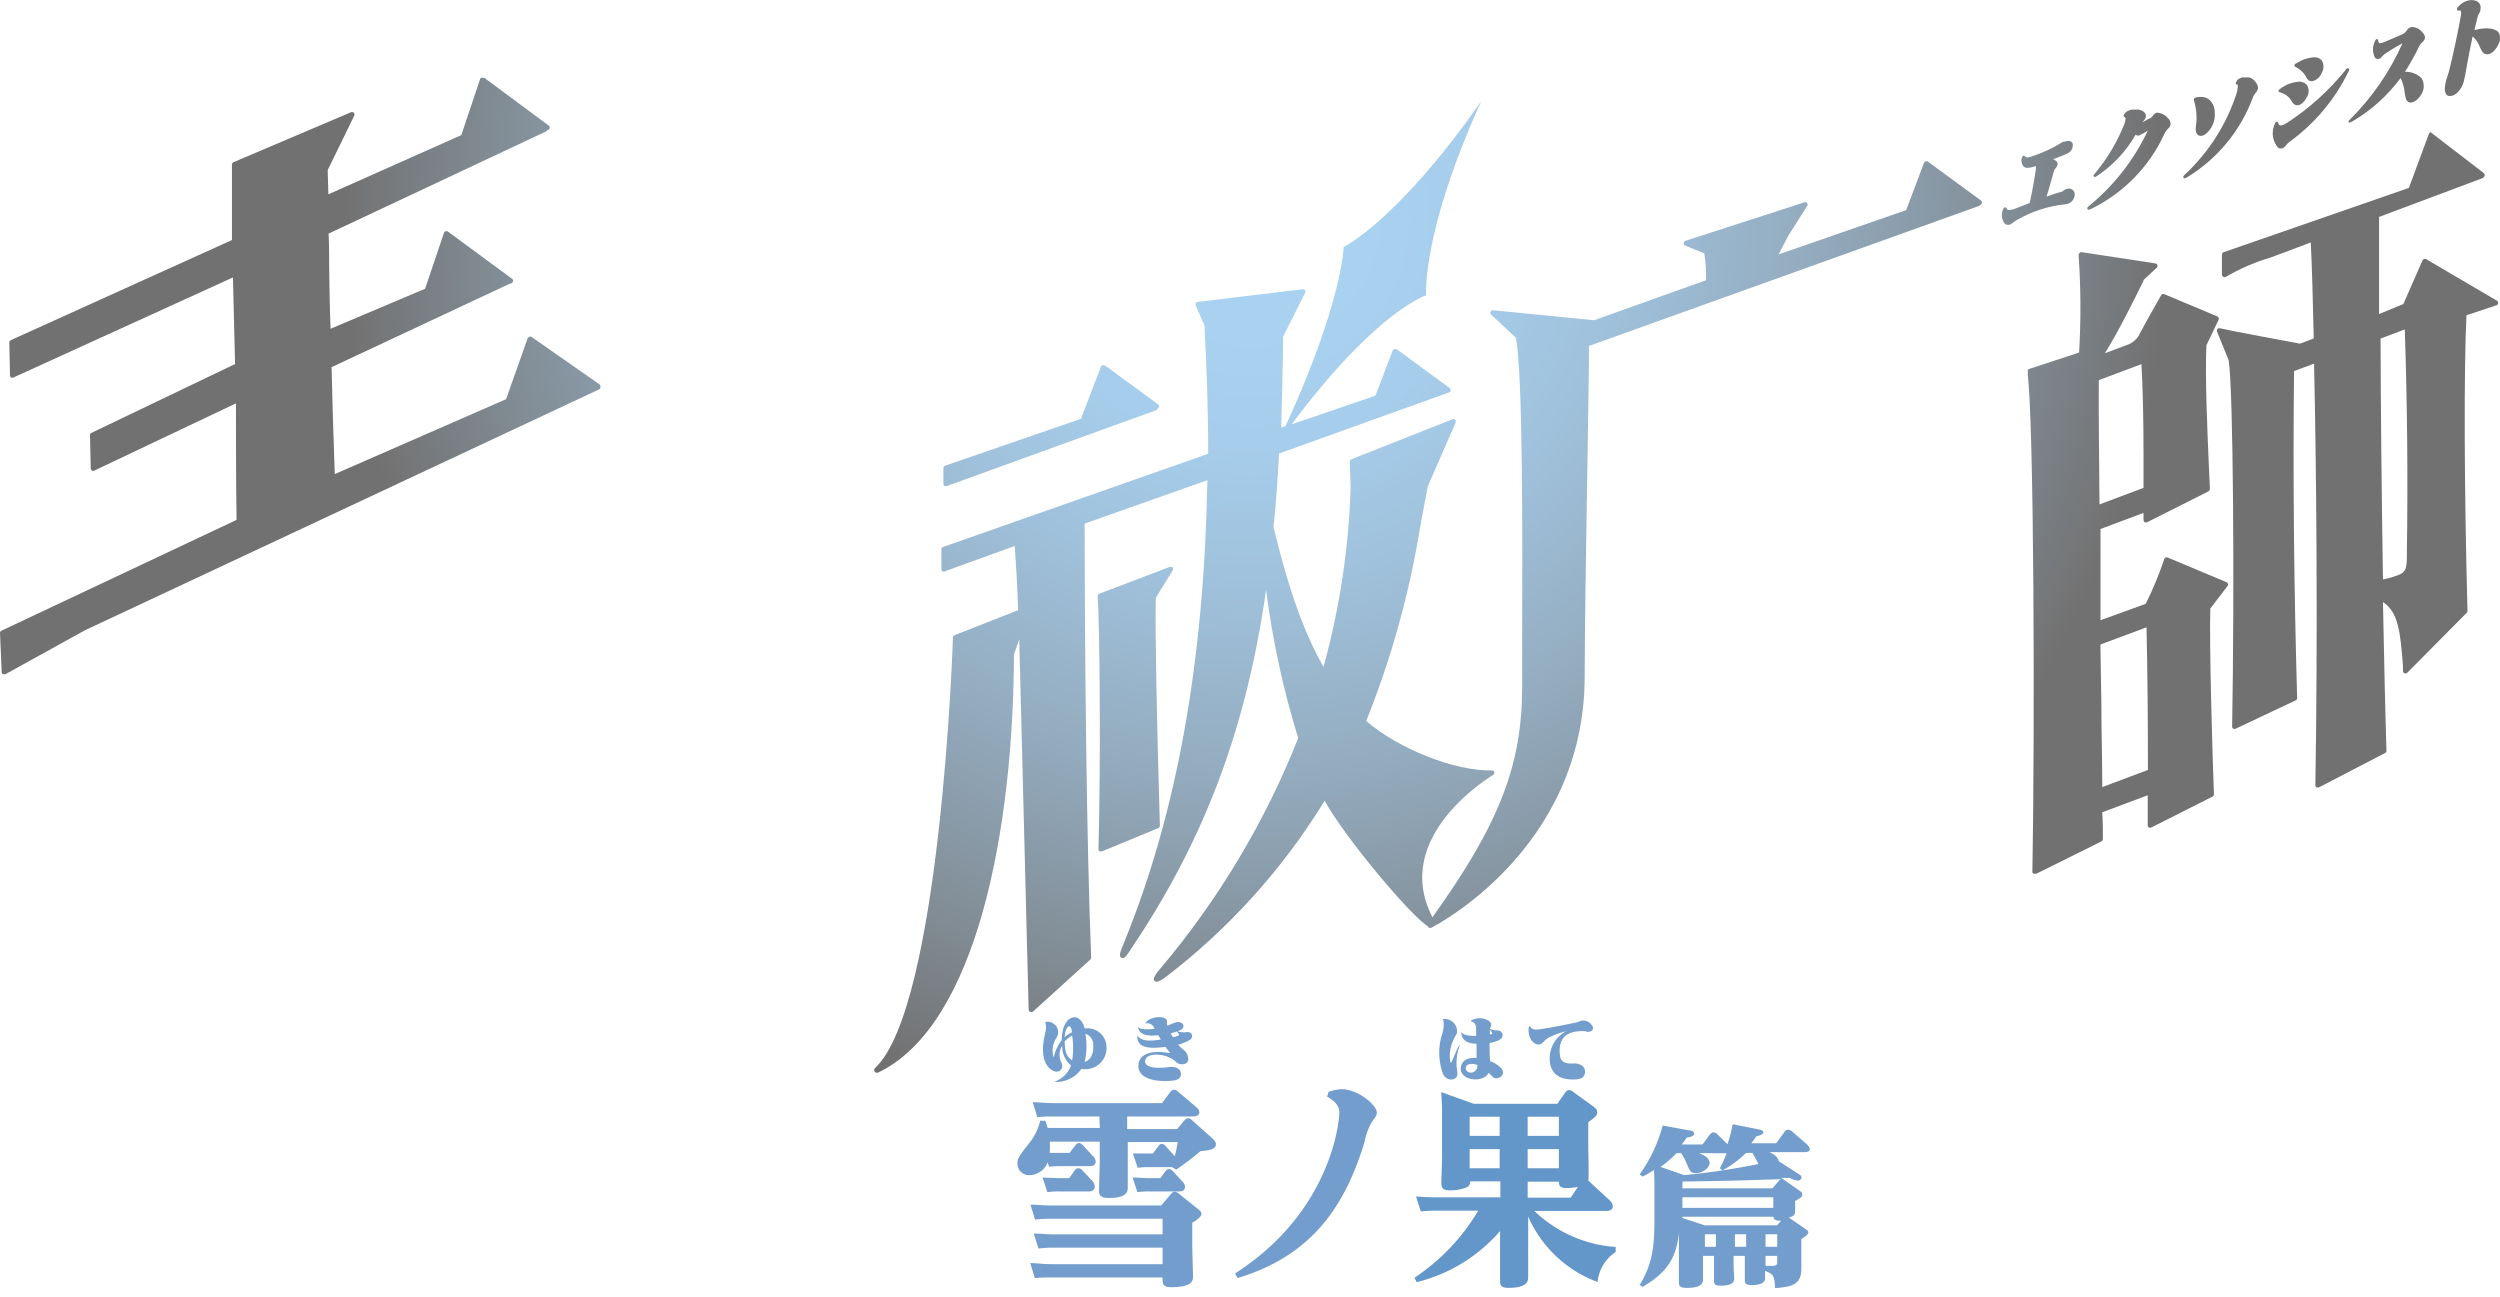 <svg xmlns="http://www.w3.org/2000/svg" xmlns:xlink="http://www.w3.org/1999/xlink" width="88.17mm" height="45.73mm" viewBox="0 0 249.94 129.62"><defs><style>.cls-1{fill:none;}.cls-2{clip-path:url(#clip-path);}.cls-3{fill:#729dcc;}.cls-4{clip-path:url(#clip-path-2);}.cls-5{fill:url(#名称未設定グラデーション_18);}.cls-6{clip-path:url(#clip-path-3);}.cls-7{clip-path:url(#clip-path-4);}.cls-8{clip-path:url(#clip-path-5);}.cls-9{clip-path:url(#clip-path-6);}.cls-10{clip-path:url(#clip-path-7);}.cls-11{clip-path:url(#clip-path-8);}.cls-12{clip-path:url(#clip-path-9);}.cls-13{clip-path:url(#clip-path-10);}.cls-14{fill:url(#名称未設定グラデーション_18-9);}.cls-15{clip-path:url(#clip-path-11);}.cls-16{fill:url(#名称未設定グラデーション_18-10);}.cls-17{clip-path:url(#clip-path-12);}.cls-18{clip-path:url(#clip-path-13);}.cls-19{clip-path:url(#clip-path-14);}.cls-20{clip-path:url(#clip-path-15);}.cls-21{fill:url(#名称未設定グラデーション_18-14);}.cls-22{clip-path:url(#clip-path-16);}.cls-23{clip-path:url(#clip-path-17);}.cls-24{fill:url(#名称未設定グラデーション_18-16);}.cls-25{clip-path:url(#clip-path-18);}.cls-26{clip-path:url(#clip-path-19);}.cls-27{fill:url(#名称未設定グラデーション_18-17);}.cls-28{fill:#6396c9;}</style><clipPath id="clip-path"><rect class="cls-1" width="249.87" height="129.62"/></clipPath><clipPath id="clip-path-2"><path class="cls-1" d="M206.38,14.12a2.35,2.35,0,0,0-.38.2,13.55,13.55,0,0,1-2.75,1.27c-.55.21-.7.15-.76.08s-.11-.13-.18-.12-.17.16-.19.26a1,1,0,0,0,.12.75.54.54,0,0,0,.4.22,2.56,2.56,0,0,0,.89-.19,1.3,1.3,0,0,1,0,.39c-.07.53-.3,1.91-.61,3.31l-.83.32-.67.26c-.29.1-.7.21-.79,0,0-.05-.06-.15-.17-.15h0c-.12,0-.17.13-.21.22a1.44,1.44,0,0,0,.13,1.35.54.54,0,0,0,.39.2h.07a1.13,1.13,0,0,0,.4-.23,2.66,2.66,0,0,1,.38-.26,12.15,12.15,0,0,1,4.89-1.59,1,1,0,0,0,.91-.91.58.58,0,0,0-.5-.65.79.79,0,0,0-.6.19.55.55,0,0,1-.17.11c-.46.12-1,.29-1.54.5.22-.73.39-1.31.53-1.83l.21-.73a.74.74,0,0,1,.17-.29.78.78,0,0,0,.19-.35.35.35,0,0,0-.07-.28.77.77,0,0,0-.4-.25l.56-.21c.36-.14.71-.28.93-.39a.9.9,0,0,0,.48-1,.46.46,0,0,0-.43-.24,1.17,1.17,0,0,0-.39.09"/></clipPath><radialGradient id="名称未設定グラデーション_18" cx="0" cy="129.62" r="1" gradientTransform="matrix(0, 107.66, 107.66, 0, -13829.97, 21.94)" gradientUnits="userSpaceOnUse"><stop offset="0" stop-color="#a9d2f1"/><stop offset="0.1" stop-color="#a9d2f1"/><stop offset="0.21" stop-color="#a6cdeb"/><stop offset="0.35" stop-color="#9fc0da"/><stop offset="0.52" stop-color="#93abbe"/><stop offset="0.7" stop-color="#828e97"/><stop offset="0.85" stop-color="#727171"/><stop offset="0.87" stop-color="#727171"/><stop offset="1" stop-color="#727171"/></radialGradient><clipPath id="clip-path-3"><path class="cls-1" d="M212.47,11.3c-.08.08-.17.16-.16.27a.22.22,0,0,0,.14.16c.08,0,.1.24-.08.7a18.1,18.1,0,0,1-2.91,4.88c-.13.15-.21.24-.12.34s.18,0,.31-.06a12.35,12.35,0,0,0,3.87-4.14.23.23,0,0,0,.1.07.31.31,0,0,0,.28,0,6.32,6.32,0,0,0,.83-.47,21.57,21.57,0,0,1-5.89,7.54c-.08.06-.22.19-.14.31a.12.12,0,0,0,.12.06.52.52,0,0,0,.2-.06,15.54,15.54,0,0,0,7.37-7.53,1.66,1.66,0,0,1,.38-.53.69.69,0,0,0,.23-.37.78.78,0,0,0-.3-.71,1.47,1.47,0,0,0-1.1-.5.72.72,0,0,0-.36.3,1.19,1.19,0,0,1-.28.27l-.07,0-.7.4a1.26,1.26,0,0,1,.13-.17,1,1,0,0,0,.22-.36.58.58,0,0,0-.32-.6,1.49,1.49,0,0,0-.75-.19,1.51,1.51,0,0,0-1,.35"/></clipPath><clipPath id="clip-path-4"><path class="cls-1" d="M223.68,8.06c-.1.08-.19.17-.16.28a.2.2,0,0,0,.19.12s0,0,0,0,.09.27-.15,1a19.21,19.21,0,0,1-5.14,8c-.08.07-.2.19-.12.31a.13.13,0,0,0,.11.05.4.4,0,0,0,.19-.07,15.7,15.7,0,0,0,6.63-8,1.45,1.45,0,0,1,.3-.5.74.74,0,0,0,.2-.35c.09-.27-.14-.69-.51-1a1.32,1.32,0,0,0-.71-.22,1.38,1.38,0,0,0-.87.33"/></clipPath><clipPath id="clip-path-5"><path class="cls-1" d="M219.55,9.73a.28.28,0,0,0-.2.13.24.24,0,0,0,0,.21,5.83,5.83,0,0,1,.18,2.6c-.06.52.1.74.24.84a.48.48,0,0,0,.26.07.77.77,0,0,0,.39-.12,2.47,2.47,0,0,0,1-2.25,1.67,1.67,0,0,0-.58-1.28,1.31,1.31,0,0,0-.82-.25,2.81,2.81,0,0,0-.49.05"/></clipPath><clipPath id="clip-path-6"><path class="cls-1" d="M228,8.85c-.14.1-.22.15-.2.25s.12.12.18.14a1.85,1.85,0,0,1,1.16.92h0a.62.62,0,0,0,.54.36h0c.42,0,.79-.49,1-.9a1.1,1.1,0,0,0-.09-1.18,1,1,0,0,0-.75-.28,3.46,3.46,0,0,0-1.84.69"/></clipPath><clipPath id="clip-path-7"><path class="cls-1" d="M229.57,6.31c-.12.08-.19.12-.19.22s.08.13.14.17a2.37,2.37,0,0,1,1.09,1.08h0a.56.56,0,0,0,.5.34h0a1.3,1.3,0,0,0,1-.83,1.2,1.2,0,0,0,0-1.27.94.94,0,0,0-.76-.3,3.52,3.52,0,0,0-1.73.59"/></clipPath><clipPath id="clip-path-8"><path class="cls-1" d="M234.5,7a25.38,25.38,0,0,1-5.8,5.24c-.37.23-.59.32-.72.29s-.11,0-.19-.19-.1-.19-.19-.17-.14.09-.23.34a2.22,2.22,0,0,0,.35,2.21.49.49,0,0,0,.32.14.41.41,0,0,0,.2-.06,1.14,1.14,0,0,0,.32-.29,1.67,1.67,0,0,1,.38-.37h0a18.74,18.74,0,0,0,5.83-6.95c.11-.21.16-.31,0-.38a.09.09,0,0,0-.07,0c-.07,0-.14.08-.25.22"/></clipPath><clipPath id="clip-path-9"><path class="cls-1" d="M240.9,2.75a.86.86,0,0,0-.27.27,1,1,0,0,1-.38.37l-.69.3-1.07.46c-.25.1-.53.21-.62.15a.28.28,0,0,1-.1-.2c0-.07,0-.19-.14-.2h0c-.1,0-.15.11-.19.21a1.82,1.82,0,0,0,0,1.65.41.41,0,0,0,.42.12.68.68,0,0,0,.28-.23,1.63,1.63,0,0,1,.38-.33,17.54,17.54,0,0,1,1.67-1A25,25,0,0,1,235,11.88c-.17.17-.26.26-.18.36a.11.11,0,0,0,.1,0,.65.65,0,0,0,.24-.1A16.19,16.19,0,0,0,240,7.8a4.24,4.24,0,0,1,.41,1.44,5,5,0,0,0,.11.56.5.5,0,0,0,.4.44c.32.06.77-.23,1.08-.7a1.55,1.55,0,0,0,.1-1.73,2.26,2.26,0,0,0-1.66-.64,23.92,23.92,0,0,0,1.42-2.55,1.09,1.09,0,0,1,.3-.39.91.91,0,0,0,.26-.35c.1-.24-.12-.56-.35-.78a1.42,1.42,0,0,0-.87-.41.62.62,0,0,0-.26.06"/></clipPath><clipPath id="clip-path-10"><path class="cls-1" d="M247.08,0a1.8,1.8,0,0,0-1.26.61c-.13.13-.23.25-.17.36s.21.09.27.08.09,0,.09,0,.1.15,0,.61c-.22,1.29-.76,3.83-1.09,5.14a8.3,8.3,0,0,1-.27.93,3.22,3.22,0,0,0-.17.64c-.19.95.13,1.17.34,1.22H245c.49,0,1.11-.66,1.31-1.42.09-.32.17-.77.28-1.39.14-.79.33-1.84.61-3.15a2.62,2.62,0,0,1,.7,1,2.65,2.65,0,0,0,.22.45.59.59,0,0,0,.57.34c.44,0,.88-.52,1.09-1a1.15,1.15,0,0,0,0-1.21c-.3-.35-1.14-.55-2.39-.21.09-.42.2-.85.31-1.3a1.21,1.21,0,0,1,.2-.44A1,1,0,0,0,248,.84a.71.71,0,0,0-.42-.75A1.24,1.24,0,0,0,247.1,0Z"/></clipPath><radialGradient id="名称未設定グラデーション_18-9" cy="129.62" xlink:href="#名称未設定グラデーション_18"/><clipPath id="clip-path-11"><path class="cls-1" d="M110.25,36.46a.27.27,0,0,0-.17.16l-2,5.24L94.49,46.55a.25.25,0,0,0-.17.24l0,1.59a.25.25,0,0,0,.11.21.23.23,0,0,0,.14,0h.08L115.6,41a.28.28,0,0,0,.14-.16.26.26,0,0,0,.14-.18.28.28,0,0,0-.1-.24l-5.32-3.9a.24.24,0,0,0-.14,0h-.07"/></clipPath><radialGradient id="名称未設定グラデーション_18-10" cy="129.62" gradientTransform="matrix(0, 107.66, 107.66, 0, -13829.67, 21.94)" xlink:href="#名称未設定グラデーション_18"/><clipPath id="clip-path-12"><path class="cls-1" d="M62.41,81.07c-.77-.2-1.15-1.3-1.32-2.19-1.26-6.6,3.09-16.44,10.6-19.4a6.74,6.74,0,0,1,.68,4.46c-1.24,5.88-3.61,11.27-6.51,14.78-1.26,1.54-2.38,2.38-3.19,2.38a1.09,1.09,0,0,1-.26,0M71.81,57c-9.73,3.26-18.19,15.32-14.76,27.4.88,3.11,2.4,4,3.53,4.22,2.1.39,4.68-1.24,7.1-4.48,4.46-6,7.26-13.59,7.32-19.9,0-2.35-.64-4.06-2-5.19a9.21,9.21,0,0,1,8.1,1.15c2.56,1.88,4,5.29,3.94,9.6,0,5.09-1.93,14.27-14.14,18.52-.3.11-.5.16-.59.19s-.26.21-.24.31.11.2.27.2h.08c.1,0,.32,0,.66-.06h0c12.87-1.09,20.75-8.57,20.58-19.52-.08-4.83-2-9-5.38-11.32a13,13,0,0,0-7.69-2.3A21.51,21.51,0,0,0,71.81,57"/></clipPath><clipPath id="clip-path-13"><path class="cls-1" d="M134.34,24.67s-.11,5.49-5.82,17.93l-.43.14c.08-2.7.16-5.82.19-9.09l2.2-4.37a.27.27,0,0,0,0-.26.25.25,0,0,0-.24-.11l-10.51,1.27a.25.25,0,0,0-.19.12.27.27,0,0,0,0,.23l.88,2c.19,3.78.38,8.25.37,12.83L94.28,54.68a.24.24,0,0,0-.16.23v2a.26.26,0,0,0,.1.2.24.24,0,0,0,.23,0l7-2.53c.07,1,.3,4.34.33,6.42L95.43,63.5a.26.26,0,0,0-.16.23c0,.36-1.23,37-7.82,43.08a.24.24,0,0,0,0,.32.23.23,0,0,0,.2.11l.11,0c10-4.74,13.57-24.7,13.61-41.82l.53-1.5.94,37a.23.23,0,0,0,.15.22.25.25,0,0,0,.27,0L109,95.93a.25.25,0,0,0,.09-.2c-.46-11.52-.64-29.93-.65-43.39L120.71,48c-.33,18.18-3.06,33.29-8.31,46.17-.49,1.17-.54,1.44-.29,1.58s.47-.09,1-.94c7.31-10.86,11.5-22,13.47-35.85a87.31,87.31,0,0,0,3.21,14.83,83.44,83.44,0,0,1-13.75,23c-.73.84-.78,1.1-.61,1.28s.57,0,1-.31a64.85,64.85,0,0,0,16-17.71c2.1,3.79,8.75,11.66,10.33,12.55a.08.08,0,0,0,0,.07.25.25,0,0,0,.19.09l.12,0c.15-.08,15.36-7.73,15.36-25.16,0-4.52.15-13.62.27-20.92.09-5.64.17-10.53.16-12.1l39-14a.24.24,0,0,0,.13-.11.24.24,0,0,0,.16-.19.26.26,0,0,0-.1-.24l-5.32-3.9a.2.2,0,0,0-.21,0,.23.23,0,0,0-.17.15L190.57,21l-12.76,4.43,1-1.91,1.86-2.93a.24.24,0,0,0,0-.29.25.25,0,0,0-.27-.08L168.5,24.07a.24.24,0,0,0-.17.23.27.27,0,0,0,.15.24l1.91.79a13.6,13.6,0,0,1,.17,2.68l-11.19,4-10.1-1a.25.25,0,0,0-.25.15.26.26,0,0,0,.06.29l2.47,2.31c.71,3.54.66,20.17.63,30.14,0,1.82,0,3.44,0,4.74,0,7.85-2.29,13.75-9,23.1l0-.11c-4.14-8.09,6-14.1,6.1-14.16a.25.25,0,0,0,.11-.28.24.24,0,0,0-.25-.18c-3.62.12-9.43-2.2-12.55-4.94A91.31,91.31,0,0,0,142,52.57l.74-3.94,2.79-6.39a.25.25,0,0,0-.05-.27.23.23,0,0,0-.27-.06l-10.11,4a.24.24,0,0,0-.16.24l.09,2.58a76.17,76.17,0,0,1-2.71,17.93c-1.95-3.37-3.58-8-5-14,.26-2.37.41-4.73.56-7.33l13.91-5h0l3.07-1.1a.27.27,0,0,0,.17-.2.28.28,0,0,0-.1-.24l-5.32-3.9a.24.24,0,0,0-.22,0,.26.26,0,0,0-.16.15l-1.72,4.51-8.38,2.87c8.52-11.4,13.45-12.9,13.45-12.9s-.48-6.23,5.51-19.41c-8.38,12-13.79,14.6-13.79,14.6"/></clipPath><clipPath id="clip-path-14"><path class="cls-1" d="M184.73,71.47l5.4-4.57c0,.5.07,1.18.1,1.84,0,.41,0,.82.05,1.19v0c-2.16.82-4.36,1.63-5.72,2.07ZM168.56,59.68l6.06-2.17,0,4.19-6.07,2.17Zm12.57-4.51,6.41-2.29c.13,1.63.14,2.83.16,4.17l-6.53,2.32ZM168.5,54.11l6.07-2.17,0,3.35-6.06,2.17Zm12.57-4.5,6.36-2.28c0,.93.06,2.09.07,3.33L181.11,53Zm12-26.46a.26.26,0,0,0-.17.15l-1.58,4.15-3.21,1.08.11-1.19,1.81-2a.25.25,0,0,0-.26-.4l-7.35,2.49a.24.24,0,0,0-.17.27,22.94,22.94,0,0,1,.19,2.83l-1.55.56-3.66-2.69a.25.25,0,0,0-.22,0,.23.23,0,0,0-.17.15L175,33.2l-3.8,1.36,0-1.19,1.26-1.26a.26.26,0,0,0,0-.3.26.26,0,0,0-.28-.12l-6.69,1.78a.24.24,0,0,0-.18.29,14.55,14.55,0,0,1,.24,2.8l-6.17,2.33a.25.25,0,0,0-.17.23v2a.25.25,0,0,0,.41.2,24.8,24.8,0,0,1,4.17-1.89l.53-.2a58.89,58.89,0,0,1-5.6,12,.23.23,0,0,0,0,.31.24.24,0,0,0,.32,0c.21-.15,4.65-3.53,6.44-6.11,0,.34,0,.71,0,1.1,0,1.06,0,2.26,0,3a.27.27,0,0,0,.11.22.21.21,0,0,0,.24,0l5.14-2.09a.26.26,0,0,0,.16-.24c-.1-2.1-.07-4.4-.06-6.25,0-.69,0-1.33,0-1.9a6.52,6.52,0,0,1,1.4,2.19,10.77,10.77,0,0,0,.72,1.39.24.24,0,0,0,.28.1.25.25,0,0,0,.18-.24c0-.16-.11-3.87,3.22-4.37a.29.29,0,0,0,.19-.13.27.27,0,0,0,0-.23c-.95-2-3.52-1.48-6-1v-.23L181,33.21a71.59,71.59,0,0,1-6.21,11.59l-1.54.29a.26.26,0,0,0-.21.26,44.89,44.89,0,0,1-.27,5l-4.91,1.4-6.17-.44a.26.26,0,0,0-.19.07.27.27,0,0,0-.08.19l.36,17.83a.26.26,0,0,0,.11.21.25.25,0,0,0,.24,0l5.11-2.21c-.59,5.54-2.55,13.91-12.68,22.78-.57.51-.72.75-.57,1a.29.29,0,0,0,.25.12,1.51,1.51,0,0,0,.64-.23c15.58-7.75,18.09-17.54,19.26-26.92l.92-.33c.1,2.46.14,7.83.15,10.48V75.6c0,2.12.49,3.6,1.48,4.39a3.48,3.48,0,0,0,3.08.49A121.3,121.3,0,0,0,197.7,74c4.31-2.13,5.79-5.13,4.79-9.73-.5-2.84-5-13.27-5.18-13.71a.25.25,0,0,0-.29-.15.27.27,0,0,0-.19.26c.23,5.1.5,8.62.67,10.95.38,5,.37,5.11-.81,5.7-.62.32-3,1.29-5.59,2.29l3.08-3.48a.25.25,0,0,0,0-.26c-1-2.46-4.94-3-5.1-3a.26.26,0,0,0-.26.14.24.24,0,0,0,0,.29,2.78,2.78,0,0,1,.87,1.54l0,.1c-1.26.51-2.49,1-3.57,1.34.38-.63.74-1.34,1.08-2s.59-1.14.82-1.53a.23.23,0,0,0,0-.21.24.24,0,0,0-.15-.16l-3.66-1.3a.26.26,0,0,0-.23,0,.27.27,0,0,0-.11.22,37.17,37.17,0,0,1-.13,5.64l-1,.18a.25.25,0,0,0-.21.27l.47,5-.4.13a.92.92,0,0,1-.8,0c-.29-.22-.44-.8-.45-1.78l-.1-9.27,6.36-2.28v.55a.23.23,0,0,0,.11.2.24.24,0,0,0,.23,0l6.19-2.4a.25.25,0,0,0,.17-.24c-.08-1.49-.29-6.56-.3-8L194,46.1,195.81,43a.24.24,0,0,0,0-.22.25.25,0,0,0-.16-.14l-5.59-1.42a.26.26,0,0,0-.28.11l-2.35,3.92-11.65,4.06,4.12-4.94a.26.26,0,0,0,0-.27.24.24,0,0,0-.24-.14,11.6,11.6,0,0,0-1.61.29l-.59.12a50.56,50.56,0,0,0,4.9-5.44c0,.27,0,.58,0,.92,0,1.46.08,3.47,0,4.35a.28.28,0,0,0,.1.21.26.26,0,0,0,.24,0l5.56-2.06a.26.26,0,0,0,.17-.25l-.1-1.7c-.18-3.36-.39-7.17-.38-9.71l.19-.07c1.7,5.47,3.83,7.47,6.9,9.05a.25.25,0,0,0,.27,0,.23.23,0,0,0,.08-.26c-.81-2.63,3.32-8.23,3.36-8.28a.28.28,0,0,0,0-.29.27.27,0,0,0-.26-.11l-.8.17c-2.7.57-5.27,1.12-7.65-.93l7.55-2.7a.18.18,0,0,0,.08-.07l.15-.05a.24.24,0,0,0,.16-.2.21.21,0,0,0-.1-.23l-4.75-3.49a.24.24,0,0,0-.14-.05h-.07"/></clipPath><clipPath id="clip-path-15"><path class="cls-1" d="M238,33.84l2.42-.91c.25,7.44.32,14.77.21,22.42v.1c0,1.32-.08,1.71-.78,2a8.43,8.43,0,0,1-1.61.47c-.14-8.59-.22-17.11-.24-24m5-20.7a.25.25,0,0,0-.17.16l-2,5.4L222.3,25.21a.25.25,0,0,0-.16.23v2a.25.25,0,0,0,.14.23.25.25,0,0,0,.26,0,19.76,19.76,0,0,1,4.4-1.91l1.44-.53,2.64-1c.13,2.39.21,5.9.3,9.6l-1.38.52c-.72-.13-6.82-1.26-8-1.54a.25.25,0,0,0-.29.34L222.81,36c.47,2.88.59,22.88.35,36.63a.22.22,0,0,0,.12.21.23.23,0,0,0,.24,0l6-2.83a.24.24,0,0,0,.14-.23c-.32-11.1-.43-22.1-.31-32.69l2-.74c.24,10.42.38,27.58.13,42.15a.22.22,0,0,0,.12.21.22.22,0,0,0,.24,0l6.62-3.44a.23.23,0,0,0,.13-.22c-.15-4.68-.25-10-.35-14.86,1.55,1,1.73,3,2,6.37l0,.54a.25.25,0,0,0,.17.21.25.25,0,0,0,.26-.06l5.95-6a.29.29,0,0,0,.07-.18c-.33-12.27-.37-24.1-.1-29.56l3-1a.25.25,0,0,0,.17-.21.24.24,0,0,0-.12-.24l-7.1-4.17a.24.24,0,0,0-.2,0,.23.23,0,0,0-.15.14l-1.91,4.36-2.43,1c0-4.22,0-7.49,0-9.71l10.33-3.87a.25.25,0,0,0,.14-.13.24.24,0,0,0,0-.38l-5.31-4.08a.3.3,0,0,0-.16,0h-.06"/></clipPath><radialGradient id="名称未設定グラデーション_18-14" cy="129.62" gradientTransform="matrix(0, 107.74, 107.74, 0, -13839.96, 21.98)" xlink:href="#名称未設定グラデーション_18"/><clipPath id="clip-path-16"><path class="cls-1" d="M210.1,72.53c0-2.59-.08-5.33-.11-8.1l4.61-1.72c.09,3.85.15,9.74.14,14.26l-4.56,1.71c0-1.89-.05-4-.08-6.15M209.83,38l4.26-1.6c.23,4,.22,8.8.21,12.37l-4.4,1.65c-.05-4.86-.09-9.42-.07-12.42m-1.94-12.7a.25.25,0,0,0-.08.21,75.38,75.38,0,0,1,.05,9.73l-5,1.64a.26.26,0,0,0-.17.27c.68,4.8.75,36.05.5,50a.23.23,0,0,0,.11.21.23.23,0,0,0,.14,0l.11,0,6.55-3.25a.29.29,0,0,0,.14-.25c0-.82,0-1.74-.07-2.66l4.55-1.7V80.9c0,.68,0,1.33,0,1.61a.24.24,0,0,0,.12.21.23.23,0,0,0,.24,0l6.13-3.09a.24.24,0,0,0,.13-.23c-.15-3.94-.48-15.17-.36-18.57l1.72-2.25a.25.25,0,0,0,.05-.22.26.26,0,0,0-.15-.16l-5.89-2.47a.23.23,0,0,0-.2,0,.25.25,0,0,0-.13.14,34.76,34.76,0,0,1-1.86,4.49L210,62c0-1.53,0-3.08,0-4.61s0-3,0-4.51l4.3-1.61c0,.25,0,.5,0,.72a.27.27,0,0,0,.12.21.25.25,0,0,0,.25,0l6.12-3.08a.27.27,0,0,0,.14-.24c0-.62-.06-1.34-.09-2.13-.17-3.93-.4-9.3-.25-12.24l1.22-2.55a.21.21,0,0,0,0-.19.2.2,0,0,0-.13-.14l-5.31-2.23a.25.25,0,0,0-.31.11c-.84,1.45-1.53,2.72-2.2,3.95l0,.05a2.31,2.31,0,0,1-1.05.91l-2.37.89c1.38-2.23,2.68-4.87,3.85-7.22l0-.09,1.33-1.24a.26.26,0,0,0,.07-.26.25.25,0,0,0-.2-.17L208.1,25.2h0a.25.25,0,0,0-.17.06"/></clipPath><clipPath id="clip-path-17"><path class="cls-1" d="M48.2,7.74A.25.25,0,0,0,48,7.9l-1.88,5.6L32.83,19.42,32.76,17l2.66-5.45a.25.25,0,0,0-.32-.34l-11.76,5a.25.25,0,0,0-.15.23l0,7.55L1.08,34a.26.26,0,0,0-.15.23L1,37.52a.25.25,0,0,0,.11.21.25.25,0,0,0,.24,0l21.94-10,.21,8.66L9.14,43.27A.24.24,0,0,0,9,43.5l.07,3.33a.28.28,0,0,0,.12.21.25.25,0,0,0,.24,0l14.16-6.72c0,3.58,0,7.52.06,11.65L.14,63.05a.26.26,0,0,0-.14.22v0L.17,67.2a.23.23,0,0,0,.13.2.25.25,0,0,0,.12,0,.19.19,0,0,0,.12,0L8.5,63,59.88,38.93a.25.25,0,0,0,.15-.21.36.36,0,0,0,0-.11.23.23,0,0,0-.11-.2l-6.79-4.74a.22.22,0,0,0-.22,0,.26.26,0,0,0-.16.15l-2.15,6.08L33.47,47.39c-.16-4.46-.25-7.53-.32-10.69l17.57-8.23.42-.17a.29.29,0,0,0,.16-.2.25.25,0,0,0-.1-.23l-6.44-4.74a.22.22,0,0,0-.22,0,.23.23,0,0,0-.16.16L42.5,28.86l-9.45,4c-.08-1.87-.11-3.89-.14-6,0-1.16,0-2.34-.06-3.51L54.6,13.13a.26.26,0,0,0,.14-.15l.06,0a.24.24,0,0,0,.16-.2.25.25,0,0,0-.1-.23L48.43,7.78a.23.23,0,0,0-.15,0H48.2"/></clipPath><radialGradient id="名称未設定グラデーション_18-16" cy="129.62" gradientTransform="matrix(0, 107.66, 107.8, 0, -13847.29, 20.83)" xlink:href="#名称未設定グラデーション_18"/><clipPath id="clip-path-18"><path class="cls-1" d="M20.18,89.78c0-2-.08-4-.12-5.78L42.85,72.84c0,1.61.07,3.4.11,5.24,0,2.13.09,4.32.14,6.39L20.31,95.64c0-1.85-.08-3.86-.13-5.86M19.9,75.13c0-1.86,0-3.74-.08-5.44l22.66-11.1c.11,2.67.18,5.89.24,8.75l0,1.62L20,80.13c0-1.55,0-3.27-.07-5m25.76-28.3a.31.31,0,0,0-.17.13c-.32.66-.73,1.55-1.17,2.49-.72,1.57-1.54,3.35-2.14,4.41-.14.26-.23.44-.29.57s-.12.27-.48.43L18.05,65.37,7.53,64.66a.26.26,0,0,0-.23.11.23.23,0,0,0,0,.24l2.11,5,1.45,59.39a.25.25,0,0,0,.22.24h0a.25.25,0,0,0,.24-.18c0-.11,3.84-11.81,9.08-11.81a.25.25,0,0,0,.18-.08.26.26,0,0,0,.07-.19c-.23-5.77-.21-8.77-.19-11.41,0-2,0-3.78-.07-6.43L43.12,88.38c0,2.38.09,8.81.07,11,0,1.94-.11,2.59-1.16,2.87s-8-.4-10.55-.68a.23.23,0,0,0-.27.2.26.26,0,0,0,.19.29c8.09,1.89,9.38,5.42,10.41,10.6a.68.68,0,0,0,.37.52c.25.11.58,0,1-.27,9.09-4,9.62-11,9.38-18.5-.24-7.87-.48-20-.73-36l2.77-4.63a.25.25,0,0,0-.06-.33l-8.67-6.51a.3.3,0,0,0-.15,0h-.06"/></clipPath><clipPath id="clip-path-19"><path class="cls-1" d="M116.9,56.69l-7,2.66a.24.24,0,0,0-.16.25c.2,2.5.33,16.2.08,25.3a.26.26,0,0,0,.11.21.24.24,0,0,0,.14,0l.1,0,5.64-2.33a.24.24,0,0,0,.15-.23c-.32-10.86-.48-19.37-.41-22.79l1.69-2.74a.24.24,0,0,0,0-.29.25.25,0,0,0-.19-.09l-.09,0"/></clipPath><radialGradient id="名称未設定グラデーション_18-17" cy="129.62" gradientTransform="matrix(0, 107.66, 107.66, 0, -13829.67, 21.94)" xlink:href="#名称未設定グラデーション_18"/></defs><g id="レイヤー_2" data-name="レイヤー 2"><g id="レイヤー_1-2" data-name="レイヤー 1"><g class="cls-2"><path class="cls-3" d="M108.14,106.83a3.08,3.08,0,0,1-2.56,1.33c-.2,0-.2,0,0-.08a2.76,2.76,0,0,0,1.5-1.56,2.49,2.49,0,0,1-.88-2,1.74,1.74,0,0,0-.1,1.68c.39.72-.45,1.44-1.31.45-.59-.69-.67-1.94-.26-3.51a2.33,2.33,0,0,0,0-.87c0-.15,0-.13.11-.13a1.07,1.07,0,0,1,1.13,1.27,2.28,2.28,0,0,1-.23.47,2.3,2.3,0,0,0-.25,1.65c0,.15.07.16.11,0a3.94,3.94,0,0,1,.75-1.54.91.91,0,0,0,0-.17c.1-2.47,1.87-2.76,2.29-1a1.89,1.89,0,0,1,2.18,1.76,2.12,2.12,0,0,1-2.47,2.28m-1.71-3.17a2.88,2.88,0,0,1,.43-.33,1.94,1.94,0,0,1,.31-.17c-.17-1.15-.7-.45-.74.5m.5,0a2,2,0,0,0-.5.43c0,.9.18,1.55.75,1.88a7.89,7.89,0,0,0,0-2.48l-.28.17m1.6-.35a6.92,6.92,0,0,1-.07,2.82c.58-.18.91-.78.86-1.68a1.16,1.16,0,0,0-.79-1.14"/><path class="cls-3" d="M117.71,104.37a5.69,5.69,0,0,0,.69.64c.33.24.63,1.07.14,1.31a.89.89,0,0,1-1-.19c-.89-.86-3.07-1-3.06,0,0,.41.64.77,2.35.55.66-.09,1.18.13,1.23.62s-.36.69-.83.73c-2.28.21-3.64-.47-3.39-1.76.17-.9,1.33-1.32,3-1,.18,0,.14,0,.07-.12a5.15,5.15,0,0,1-.4-.5c-2,.29-2.81-.09-2.8-1,0-.13,0-.14.11,0,.32.37,1,.48,2.24.27l-.26-.43c-1.25.15-1.93-.14-2-.76,0-.13,0-.15.09,0s.76.24,1.55.1l-.1-.17a.74.74,0,0,0-.75-.36c-.12,0-.1,0,0-.12.34-.48,1.64-.69,2-.28.17.2,0,.31.12.63.3-.1.5-.21.74-.29.79-.28,1.21.44.52.76l-.24.1a2,2,0,0,0,.91.08c.57-.06.71.49.33.77a5.46,5.46,0,0,1-1.15.49m-.14-1.33a5.17,5.17,0,0,1-.64.19c.07.14.16.27.24.4.21-.06.41-.12.53-.17a.13.13,0,0,0,0-.22,2,2,0,0,0-.17-.2"/><path class="cls-3" d="M145.7,107.19c.14.85-1,1-1.41.23a6.17,6.17,0,0,1-.1-4.08,2.8,2.8,0,0,0,.11-1.33c-.07-.13-.07-.12.09-.14a1.23,1.23,0,0,1,1.28,1.2c0,.34-.12.36-.29.74a3.82,3.82,0,0,0-.4,2.27c0,.2.1.19.19,0,.19-.46.41-1,.65-1.48.07-.14.12-.12.09,0a4.89,4.89,0,0,0-.21,2.56m3.38.36a2.09,2.09,0,0,0-.24-.28c-.54,1.11-3.08.8-2.77-.64.14-.64.74-.89,1.55-.84,0-.42,0-.92,0-1.42-1,0-1.51-.45-1.51-1.07,0-.15,0-.16.08,0s.65.31,1.39.29c0-.31,0-.57,0-.8a.66.66,0,0,0-.42-.63c-.12,0-.15-.09,0-.16.88-.42,1.88,0,1.93.44,0,.17-.09.27-.13.44a1.4,1.4,0,0,0,.72.15c.51,0,.85.64.15,1a4.27,4.27,0,0,1-.91.27c0,.58,0,1.21.06,1.81a2.93,2.93,0,0,1,1.09.7c.64.68-.47,1.39-.91.79m-2.61-.88c-.14.71,1.19.8,1.16-.22-.63-.22-1.1-.09-1.16.22m2.4-3.78a.19.19,0,0,0,0,.08c0,.13,0,.27,0,.42l.14,0a.13.13,0,0,0,.06-.21,2.48,2.48,0,0,0-.18-.24"/><path class="cls-3" d="M158.6,103.1c-1.74-.13-2.89.48-2.64,2.42.08.59.46.87,1.39.79.64,0,1.22.3,1.1,1-.07.39-.39.58-.94.6-1.89.09-2.58-.81-2.58-2.13a3.09,3.09,0,0,1,1.63-2.68c.1,0,.06-.07,0,0a7.27,7.27,0,0,0-1.8.67c-.42.26-.59.69-1,.65-.64-.06-1.06-.94-.91-1.73,0-.13.07-.13.17,0s.28.3.9.21,2-.33,3.55-.66c.55-.12.54-.22.76-.22a1.06,1.06,0,0,1,1,.62c.14.39-.23.54-.63.51"/></g><g class="cls-4"><rect class="cls-5" x="200.03" y="14.03" width="7.4" height="8.44"/></g><g class="cls-6"><rect class="cls-5" x="208.62" y="10.95" width="8.44" height="10.02"/></g><g class="cls-7"><rect class="cls-5" x="218.26" y="7.73" width="7.61" height="10.15"/></g><g class="cls-8"><rect class="cls-5" x="219.31" y="9.68" width="2.2" height="3.9"/></g><g class="cls-9"><rect class="cls-5" x="227.79" y="8.16" width="3.09" height="2.36"/></g><g class="cls-10"><rect class="cls-5" x="229.38" y="5.72" width="2.94" height="2.4"/></g><g class="cls-11"><rect class="cls-5" x="227.06" y="6.76" width="7.87" height="8.07"/></g><g class="cls-12"><rect class="cls-5" x="234.78" y="2.69" width="7.7" height="9.6"/></g><g class="cls-13"><rect class="cls-14" x="244.31" width="5.62" height="9.62"/></g><g class="cls-15"><rect class="cls-16" x="94.32" y="36.45" width="21.57" height="12.18"/></g><g class="cls-17"><rect class="cls-16" x="53.62" y="55.81" width="38.18" height="33.21"/></g><g class="cls-18"><rect class="cls-16" x="87.35" y="10.07" width="110.88" height="97.17"/></g><g class="cls-19"><rect class="cls-16" x="153.87" y="23.14" width="49.62" height="68.12"/></g><g class="cls-20"><rect class="cls-21" x="221.59" y="13.13" width="28.29" height="65.59"/></g><g class="cls-22"><rect class="cls-16" x="202.73" y="25.2" width="20.1" height="62.14"/></g><g class="cls-23"><rect class="cls-24" y="7.73" width="60.03" height="59.71"/></g><g class="cls-25"><rect class="cls-24" x="7.24" y="46.82" width="47.42" height="82.79"/></g><g class="cls-26"><rect class="cls-27" x="109.69" y="56.67" width="7.57" height="28.49"/></g><g class="cls-2"><path class="cls-3" d="M180.55,122.89c.18.12.24.21.24.31s-.13.34-.7.67v1.42c0,.24,0,1.32,0,1.54,0,1.52-.84,1.83-2.63,1.94-.05-1.31-.19-1.37-1-1.73,0,.12,0,.65,0,.77,0,.63-1,.66-1.32.66-.61,0-.7-.17-.7-.47s0-1.1,0-1.27v-1.18h-1.12v1.11c0,.19.06,1,.06,1.16,0,.53-.53.71-1.35.71-.62,0-.67-.19-.67-.47s0-1.09,0-1.28v-1.23h-1.1v.89c0,.24,0,1.26,0,1.47,0,.6-.55.84-1.6.84-.77,0-.81-.24-.81-.58,0-.19,0-1.37,0-1.61v-3.34c-.22,2.17-.88,3.85-3.64,5.43l-.28-.19c1.38-2.26,1.47-4.16,1.47-6.59v-3c0-1,0-1.25-.05-1.9a8.9,8.9,0,0,1-1.14.65l-.28-.22a15,15,0,0,0,2.3-4.88l2.61.48c.27,0,.54.12.54.34s-.42.35-.74.38c-.22.33-.32.45-.5.69h2.07l.75-1c.15-.17.25-.21.36-.21a.63.63,0,0,1,.38.19l1,1a11.5,11.5,0,0,0,.52-2l2.59.51c.35.07.49.16.49.31s-.38.34-.72.39c-.16.24-.27.4-.49.69h2.49l.84-1.15a.4.4,0,0,1,.35-.2.71.71,0,0,1,.41.18l1.57,1.37c0,.07.19.21.19.36,0,.31-.37.33-.57.33h-3.48c.44.2.85.46.94.91l2,1.28c.23.15.28.24.28.34a.35.35,0,0,1-.37.31,1.87,1.87,0,0,1-.81-.27l-.9,0a1,1,0,0,1,.25.14l1.65,1.16c.15.1.26.19.26.38s-.11.31-.72.63c0,.17,0,.89,0,1,0,.41-.14.53-.63.66Zm-10.69-7.61c.67.25,1.06.56,1.06,1s-.66,1-1.4,1c-.43,0-.58-.16-.85-.87a6.18,6.18,0,0,0-.59-1.13h-.47a10.43,10.43,0,0,1-1.6,1.38l2.38.82a74.64,74.64,0,0,0,7.41-1.11c-.34-.68-.39-.75-.59-1.11h-.65A10.2,10.2,0,0,1,172.2,117l-.25-.22a11.57,11.57,0,0,0,.67-1.49Zm8,2.75a.62.62,0,0,1,.2-.15c-4.61.15-5.13.17-9.86.24v.68h9Zm-.57,1.66h-9.09v1.06h9.09Zm.77,2.35c-.56,0-.72-.12-.75-.4h-9.11v.12l2.23.74h7.24Zm-7.61,2.6h1.1v-1.25h-1.1Zm3,0h1.12v-1.25h-1.12Zm4.23-1.25h-1.17v1.25h1.17Zm0,2.16h-1.17v1l.63,0c.45,0,.54-.08.54-.43Z"/><path class="cls-3" d="M109.91,111.61h-4.58c-.56,0-.83,0-1.62.08l-.46-1.5c.6,0,1.25.09,2.08.09h10.84l.83-1.11a.5.5,0,0,1,.37-.23.62.62,0,0,1,.4.19l1.91,1.62a.66.66,0,0,1,.23.44c0,.33-.33.42-.58.42h-6.64v1.26h5l.73-.87c.13-.14.21-.21.36-.21a.62.62,0,0,1,.41.21l2,1.79c.2.19.37.35.37.6,0,.46-.46.59-1.54.69a27.21,27.21,0,0,1-2.43,1.85l-.42-.25h-2.14a9.43,9.43,0,0,0-1.29.06l-.48-1.43c1.19,0,1.33,0,2,0l.54-.71c.12-.16.21-.25.35-.25a.57.57,0,0,1,.36.19l.95,1.06c.11-.48.13-.62.29-1.43h-5v2.49c0,.33,0,1.81,0,2.1,0,.92-1.12,1-1.87,1s-1-.18-1-.7.07-2.77.07-3.12v-1.81h-5a7.35,7.35,0,0,1,0,1.12c.43,0,.54,0,1.2,0h.79l.54-.71c.11-.14.21-.27.4-.27a.59.59,0,0,1,.39.23l1,1.08a.83.83,0,0,1,.27.54c0,.46-.48.46-.64.46h-2.73a9.29,9.29,0,0,0-1.29.06l-.14-.43a2,2,0,0,1-1.81,1.27,1.15,1.15,0,0,1-1.21-1.13c0-.52.1-.71,1.12-2a5.48,5.48,0,0,0,1.15-2.31h.5a5.55,5.55,0,0,1,.25.72h5.22Zm7.09,7.84c.1-.13.23-.31.42-.31a.74.74,0,0,1,.47.22l1.85,1.48c.19.15.38.29.38.54s-.6.69-.92.85v2.35c0,.48.07,2.6.07,3s0,1.1-2.19,1.1c-.75,0-.85-.27-.85-.77v-.2H105.08c-.56,0-.83,0-1.62.06l-.46-1.5c.58,0,1.25.11,2.08.11h11.15v-1.65h-10.8a11,11,0,0,0-1.6.09l-.48-1.5c.59,0,1.25.08,2.11.08h10.77v-1.56H105.1a12.65,12.65,0,0,0-1.62.08l-.46-1.49c.58,0,1.25.08,2.08.08h11Zm-10.11-1.67.52-.72a.46.46,0,0,1,.4-.27.53.53,0,0,1,.41.22l1,1.06a.89.89,0,0,1,.23.55c0,.45-.44.49-.61.49H106a7.91,7.91,0,0,0-1.29.07l-.48-1.46c.23,0,1.31.06,1.79.06Zm9.11,0,.48-.64c.1-.13.21-.27.39-.27a.53.53,0,0,1,.4.23l1,1.08a.68.68,0,0,1,.2.46c0,.47-.45.47-.62.47H115a8,8,0,0,0-1.29.07l-.48-1.46c.69,0,1.06.06,1.79.06Z"/><path class="cls-28" d="M160.93,120a.85.85,0,0,1,.31.6c0,.27-.2.46-.66.46H153.4a13,13,0,0,0,8.13,3.6v.5a4.08,4.08,0,0,0-1.81,3,12.16,12.16,0,0,1-6.94-6.55v2.66c0,.46,0,2.85,0,3.39,0,.36,0,1.09-2,1.09-.73,0-.81-.3-.81-.71s0-2.71,0-3.16v-1.81a16.12,16.12,0,0,1-8.34,5.11l-.21-.45a20.69,20.69,0,0,0,6.37-6.7h-4.12c-.42,0-.79,0-1.62.08l-.48-1.5c.6.05,1.25.09,2.1.09H150v-1.6h-3a.66.66,0,0,1-.32.58A4.51,4.51,0,0,1,145,119c-.67,0-.9-.15-.9-.73,0-.39.07-2.12.07-2.49v-4a25.68,25.68,0,0,0-.09-2.6l3.27,1.17h8.34l.77-1.09c.16-.22.29-.29.39-.29a.79.79,0,0,1,.46.21l2,1.44c.18.16.37.29.37.56s-.06.43-.89,1v2.51c0,.54.08,3,0,3.33a.79.79,0,0,1,.16.15Zm-14-6.45h3v-1.91h-3Zm0,3.24h3v-1.91h-3Zm8.92-5.15h-3.12v1.91h3.12Zm0,3.24h-3.12v1.91h3.12Zm1.91,3.77a5.71,5.71,0,0,1-1.18.12c-.69,0-.71-.31-.73-.64h-3.12v1.6h4.3Z"/><path class="cls-3" d="M132.83,109.14a6.54,6.54,0,0,1,1.15-.25c1.61-.1,3.61,1.49,3.67,2.31,0,.23,0,.31-.52,1a6.21,6.21,0,0,0-.7,1.93c-1.94,6.41-5.24,11.4-12.71,13.64l-.24-.47c9.78-6.25,10.47-15.56,10.42-16.18s-.49-1.07-1.22-1.49Z"/></g></g></g></svg>